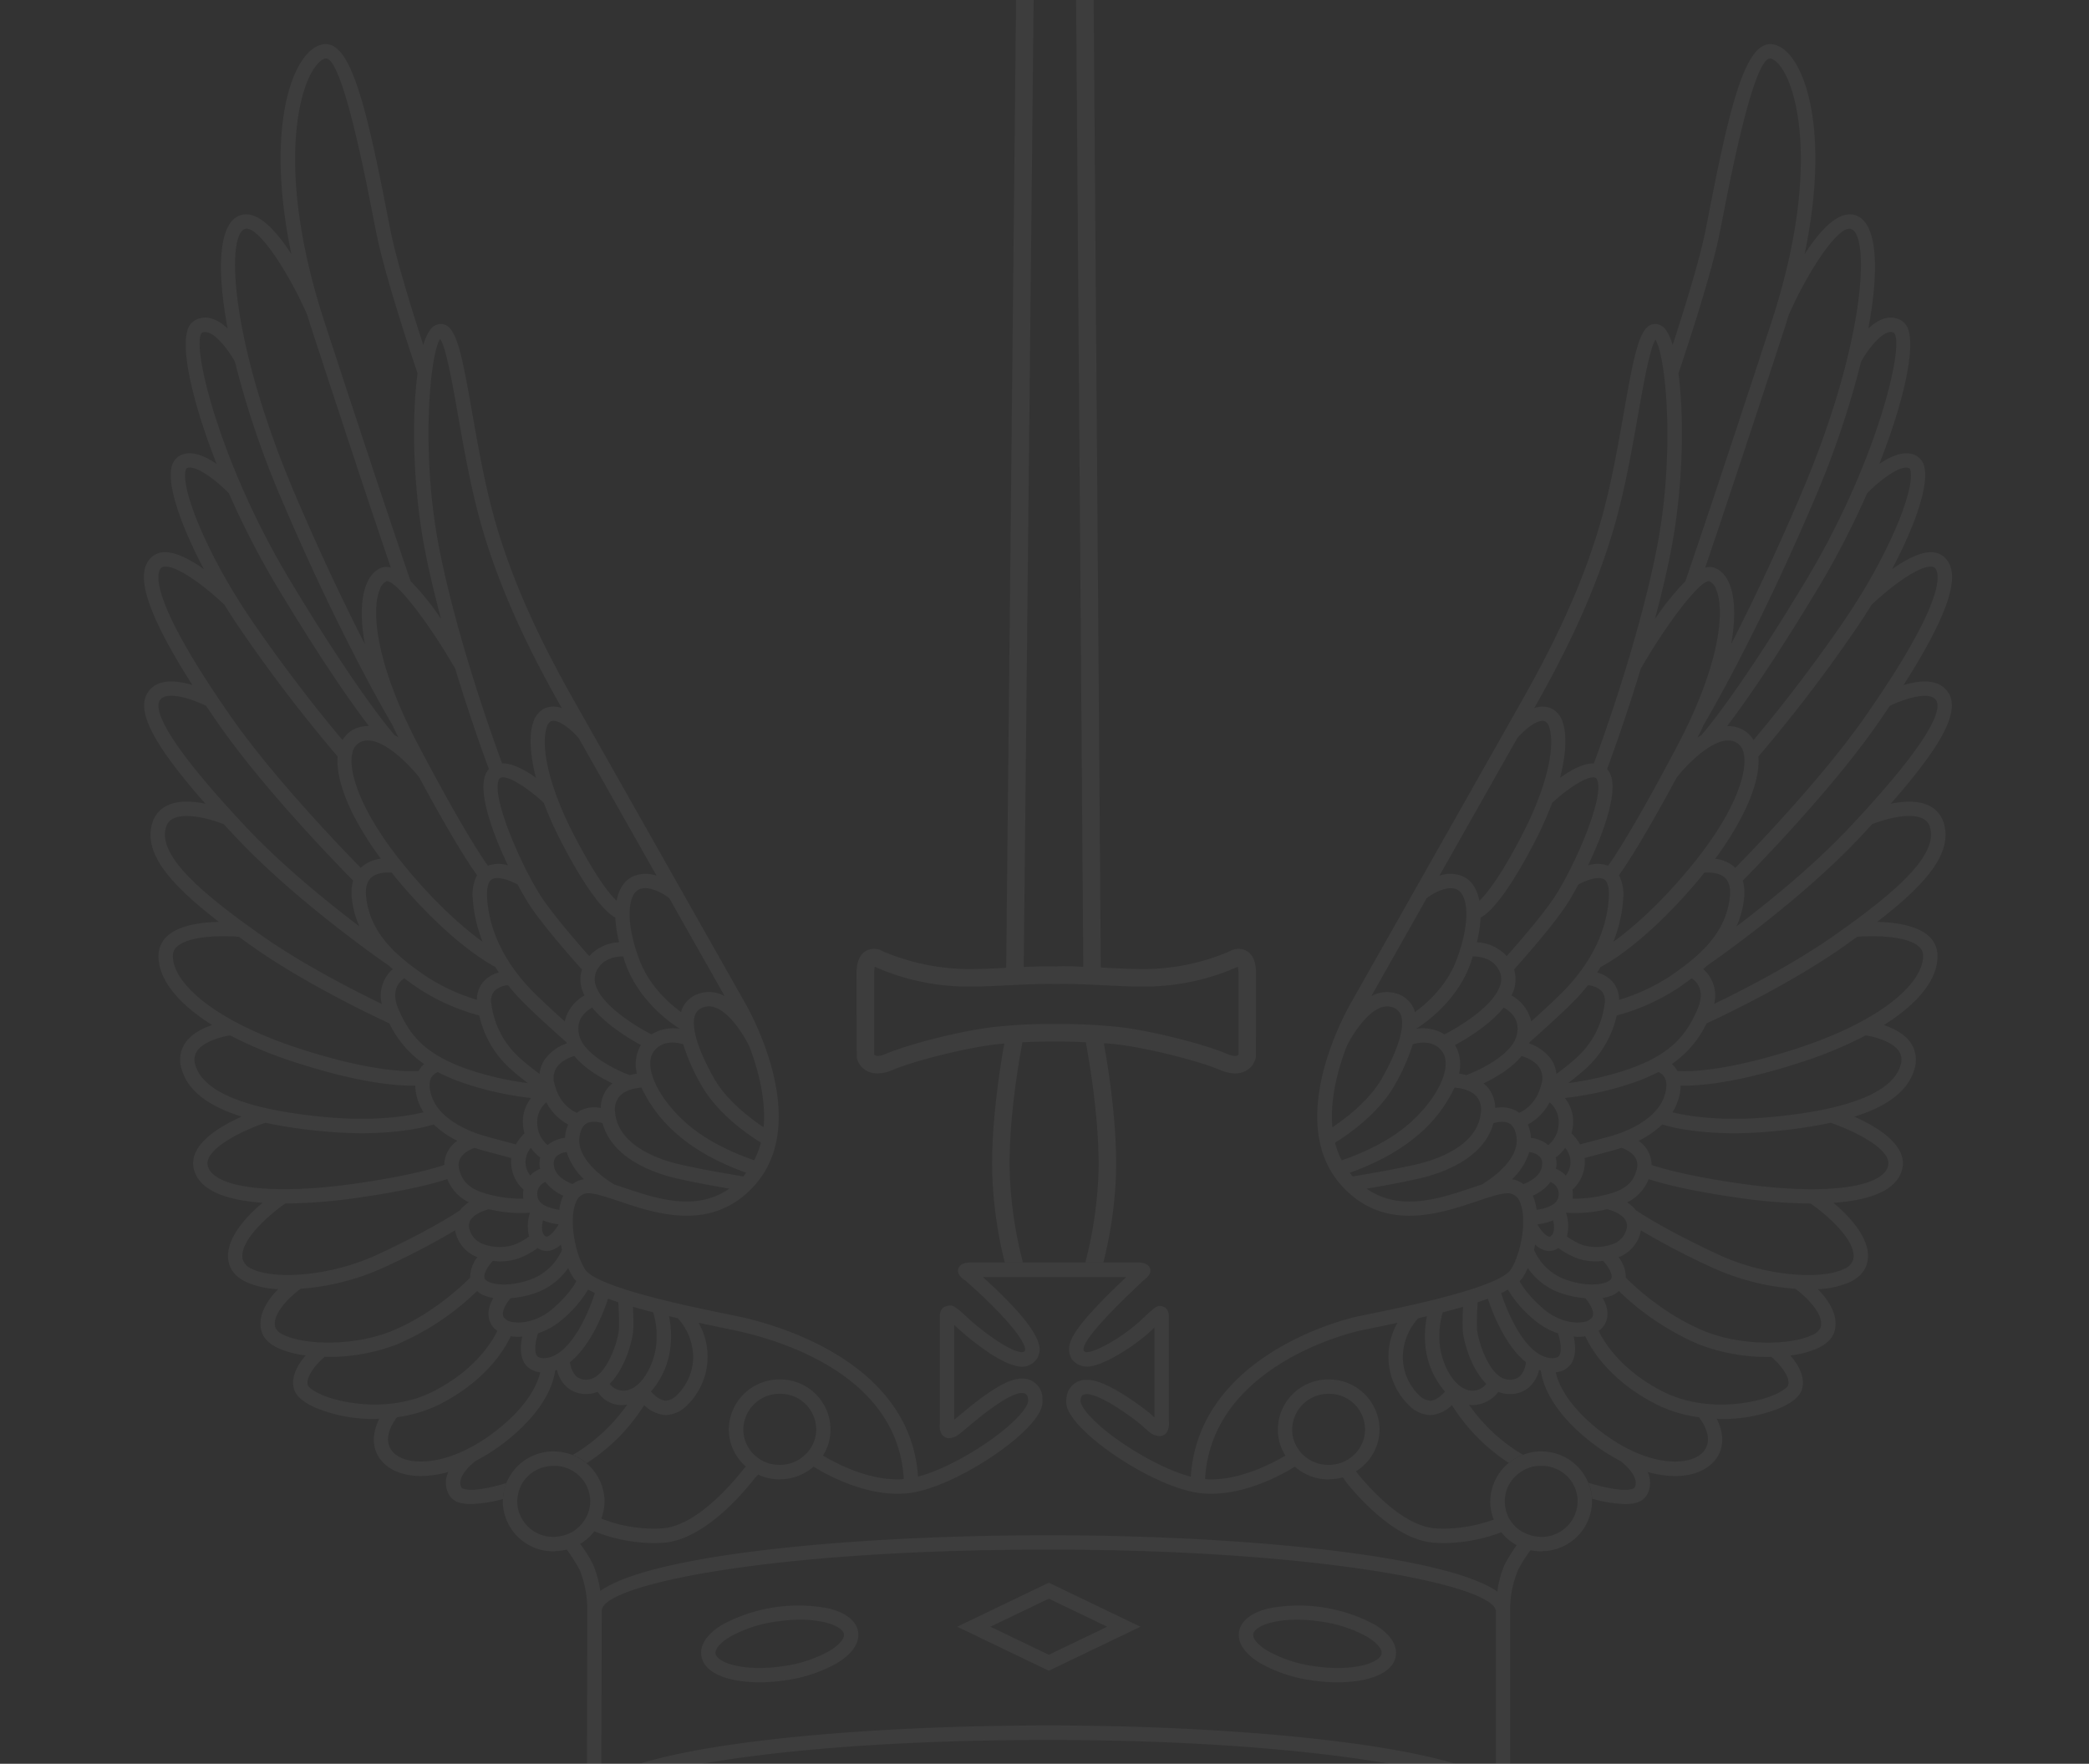 <svg xmlns="http://www.w3.org/2000/svg" xmlns:xlink="http://www.w3.org/1999/xlink" width="600" height="506.573" viewBox="170 0 600 506.573">
  <rect x="170" y="0" width="600" height="506.573" fill="#333333" stroke="none"/>
  <defs>
    <clipPath id="clip-path">
      <path id="BG" d="M0,0H1480V506.573H0Z" transform="translate(0.124)" fill="#272c5c" style="mix-blend-mode: multiply;isolation: isolate"/>
    </clipPath>
    <clipPath id="clip-path-2">
      <rect id="Rectangle_5644" data-name="Rectangle 5644" width="519.332" height="607.282" fill="#fff"/>
    </clipPath>
  </defs>
  <g id="Mask_Group_2" data-name="Mask Group 2" transform="translate(-0.124)" clip-path="url(#clip-path)">
    <g id="Icon" transform="translate(-108.728 -240.998)" opacity="0.05">
      <g id="Group_1759" data-name="Group 1759" transform="translate(320.186 172.9)" clip-path="url(#clip-path-2)">
        <path id="Path_4066" data-name="Path 4066" d="M171.07,648.671c-1.105-.242-2.6-.546-4.377-.911-10.039-2.057-36.7-7.512-39.993-12.7-2.922-4.61-4.7-14.384-2.613-19.218a3.861,3.861,0,0,1,2.815-2.56c1.871-.363,5.653.913,9.652,2.26,10.614,3.572,26.656,8.978,38.823-4.56,16.886-18.791-2.148-51.5-2.949-52.853l-47.476-83.9c-6.308-11.153-18.054-31.908-24.568-55.834-2.634-9.672-4.487-20.2-6.12-29.487-3.222-18.3-4.7-25.692-9.316-25.336a3.88,3.88,0,0,0-2.777,1.714,14.508,14.508,0,0,0-1.92,4.31c-2.8-8.579-7.257-22.735-9.146-31.557-.443-2.07-.969-4.78-1.573-7.881-6.208-31.942-10.687-47.987-17.956-46.935-2.345.331-4.6,2.133-6.508,5.2-5.366,8.618-8.49,27.489-2.719,55.071-4.57-7.089-10.148-13.131-15.1-10.992-5.664,2.444-6.465,14.957-3.211,32.34-2.661-2.479-5.957-4.174-9.32-2.388a4.871,4.871,0,0,0-2.287,3.2c-1.654,5.97,1.6,20.69,8.454,38.091-3.538-2.417-7.716-4.189-10.864-2.2a4.97,4.97,0,0,0-2.133,3.383c-1.085,5.279,2.656,16.416,9.332,29.019-3.8-2.679-8.1-5-11.415-4.842a5.555,5.555,0,0,0-4.082,1.9c-2.8,3.258-4.2,10.623,12.2,36.238-4.5-1.352-10.164-1.969-12.827,2.166-3.384,5.254,1.477,14.8,16.541,31.919-3.522-.723-7.64-1.009-10.8.457a8.064,8.064,0,0,0-4.417,5.053c-2.688,8.582,4.972,17.531,19.1,28.424-4.885.114-11.144.906-14.617,3.916a7.522,7.522,0,0,0-2.7,5.478c-.28,6.816,5.317,13.919,15.391,20.247-2.788.933-5.977,2.522-7.783,5.225a8.632,8.632,0,0,0-1,7.373c1.734,6.1,7.34,10.6,17.262,13.711-6.664,2.96-15.7,8.38-13.639,15.42,1.826,6.243,10.173,8.66,19.65,9.323-4.728,3.972-11.2,10.755-9.71,17.2.374,1.611,1.524,3.876,4.9,5.523a25.21,25.21,0,0,0,9.291,2.09c-2.943,2.987-6.062,7.421-4.809,12.026.528,1.951,2.072,3.569,4.583,4.809a26.831,26.831,0,0,0,8.132,2.193c-2.157,2.482-4.433,6.134-3.321,9.786.759,2.5,3.918,4.3,6.436,5.37a43.721,43.721,0,0,0,16.609,3.1c.461,0,.935-.056,1.4-.07-1.721,3.453-2.627,8.058.553,11.957,2.343,2.875,6.382,4.5,11.43,4.5a29.345,29.345,0,0,0,7.872-1.179,6.927,6.927,0,0,0,.282,6.707,5.018,5.018,0,0,0,3.392,2.247,12.834,12.834,0,0,0,2.795.273,37.93,37.93,0,0,0,9.258-1.466,12.836,12.836,0,0,1,.962-4.583c-5.133,1.559-9.622,2.338-12.053,1.741-.55-.137-.779-.275-.826-.365-1.833-2.981,3.256-7.15,3.9-7.608a.046.046,0,0,1,.047-.047l-.011-.016a54.238,54.238,0,0,0,8.439-5.4c11.8-9.166,14.073-17.3,14.492-20.628.163-.054.329-.1.49-.163a9.806,9.806,0,0,0,2.587,4.7,8.138,8.138,0,0,0,5.87,2.222c.168,0,.338,0,.508-.009a8.448,8.448,0,0,0,2.748-.618,8.218,8.218,0,0,0,8.481,3.679c-.023.036-.04.063-.065.1a50.886,50.886,0,0,1-13.841,13.292c-.55.367-1.146.687-1.788,1.054a14.147,14.147,0,0,1,4.032,2.383,53.826,53.826,0,0,0,16.537-16.671,9.786,9.786,0,0,0,6.026,2.842c.09,0,.181.007.273.007a9.213,9.213,0,0,0,6.013-2.788,19.536,19.536,0,0,0,3.307-23.723c2.128.457,4.308.918,6.574,1.381,1.754.36,3.232.66,4.321.9,14.465,3.169,48.107,13.894,48.107,44.921h4.135c0-34.985-39.308-46.321-51.357-48.962m-56.28,11.921c-1.378-.02-1.8-.5-1.936-.692-.88-1.269-.374-4.272.333-6.431a20.849,20.849,0,0,0,7.273-4.259,33.349,33.349,0,0,0,7.107-8.306c.6.336,1.24.667,1.933.994-1.956,6.185-7.391,18.62-14.711,18.694M82.643,585.343c-.748-2.226-.788-4-.121-5.263a3.739,3.739,0,0,1,1.842-1.663,54.96,54.96,0,0,0,7.6,3.2,92.815,92.815,0,0,0,19.216,4.256,11.05,11.05,0,0,0-2.267,8.188,14.1,14.1,0,0,0,.392,1.949,14.165,14.165,0,0,0-2.453,3.173c-2.276-.6-6.384-1.689-8.929-2.4-2.96-.832-12.82-4.113-15.277-11.435M74.78,551.488c1.24.929,2.484,1.826,3.719,2.677a60.583,60.583,0,0,0,17.819,8,29.134,29.134,0,0,0,9,15.373c1.506,1.376,3.314,2.806,4.961,4.044A88.123,88.123,0,0,1,93.3,577.7c-12.44-4.252-16.951-9.8-20.2-17.387-2.258-5.276.188-7.823,1.678-8.828m-9.569-28.844c1.631-1.551,4.453-1.629,5.977-1.49.428.526.8,1.049,1.244,1.578,14.807,17.766,26.047,24.217,28.507,25.5.325.528.645,1.058.994,1.582a9.116,9.116,0,0,0-4.315,2.531,7.859,7.859,0,0,0-1.978,5.312,55.732,55.732,0,0,1-14.8-6.894c-7.559-5.209-15.732-11.67-16.989-22.447-.307-2.616.15-4.525,1.356-5.668m13.877-28.854c9.616,17.819,14.554,25.28,16.6,28.079a12,12,0,0,0-1.226,6.817,40.5,40.5,0,0,0,2.82,12.294c-4.957-3.585-12.644-10.065-21.67-20.9C62.038,503.8,58.643,492,59.858,486.835a4.4,4.4,0,0,1,2.538-3.285c5.332-2.343,13.948,6.711,16.691,10.24m10.318-31.255c4.122,13.581,8.119,24.645,9.678,28.854a5.551,5.551,0,0,0-.835,1.244c-2.482,5.127,1.779,16.924,6.29,26.388a9.48,9.48,0,0,0-5.744.107c-2.209-3.068-7.971-11.86-19.876-34.43-12.234-23.2-13.681-38.633-11.2-44.8a4.059,4.059,0,0,1,1.994-2.473c2.643-.28,11.777,11.473,19.694,25.11m35.484,19.983,22.34,39.474a9.687,9.687,0,0,0-6.5.107c-2.663,1.107-4.29,3.638-4.97,7.109-1.992-1.9-5.773-6.554-11.8-18.007-8.586-16.325-9.806-27.368-8.242-31.863a2.764,2.764,0,0,1,1.125-1.645c1.992-.886,5.93,2.316,8.04,4.824m47.253,125.86c-3.439-.564-12.552-2.1-18.656-3.549-5.125-1.217-17.146-5.08-18.126-14.675a5.857,5.857,0,0,1,1.307-4.84c1.716-1.844,4.646-2.316,6.232-2.435a40.666,40.666,0,0,0,11.025,14.055c6.584,5.539,14.816,8.9,19.044,10.383-.237.293-.412.615-.667.9-.054.058-.108.1-.159.159m-38.485-25.9a9.317,9.317,0,0,0-2.439,6.248,9.224,9.224,0,0,0-6.04.81,7.108,7.108,0,0,0-.8.591c-1.728-.745-5.158-2.882-6.463-8.383a5.617,5.617,0,0,1,.58-4.561c1.28-1.974,3.766-2.958,5.136-3.374,2.967,3.614,7.6,6.272,10.956,7.861a9.3,9.3,0,0,0-.933.808m-12.63,13.9c-.047.313-.038.613-.06.92a9.7,9.7,0,0,0-5.008,2.086,8.171,8.171,0,0,1-2.94-5.78,7.442,7.442,0,0,1,2.576-6.5,15.029,15.029,0,0,0,6.255,6.373,12.184,12.184,0,0,0-.821,2.9M115.8,625.663a.575.575,0,0,1-.548-.156c-1.13-.864-1.012-2.869-.653-4.5a18.271,18.271,0,0,0,4.471,1.148c0,.031,0,.06,0,.089-.826,1.41-2.26,3.2-3.269,3.419m-6.192-21.026a6.6,6.6,0,0,1,1.522-4.473,11.277,11.277,0,0,0,2.7,2.77,8.061,8.061,0,0,0-.222,2.244,8.377,8.377,0,0,0,.2,1.007,8.138,8.138,0,0,0-2.853,1.929,6.493,6.493,0,0,1-1.345-3.478M99.95,523.068c1.754-1.063,5.473.427,7.393,1.5,1.452,2.71,2.79,4.972,3.75,6.386,4.234,6.234,12.169,15.172,14.711,17.992a9.652,9.652,0,0,0,.183,6.23,13.266,13.266,0,0,0,.542,1.235,11.552,11.552,0,0,0-5.666,7.447c-3.312-2.99-8.016-7.308-10.2-9.658-7.429-8.007-11.5-16.68-12.084-25.779-.105-1.627-.067-4.484,1.365-5.35m37.7,22.138c.253.772.463,1.522.759,2.318,3.977,10.651,12.869,16.8,15.543,18.461a12.033,12.033,0,0,0-8.179,1.6c-4.531-2.318-13.849-8.045-15.895-13.8a5.528,5.528,0,0,1,.148-4.424c1.788-3.746,5.825-4.164,7.624-4.158m3.947,33.656a18.858,18.858,0,0,0-2.09.416c-3.927-1.455-12.883-5.78-14.413-11.2-1.356-4.811,2.016-7.282,3.67-8.183,4,4.936,10.517,8.884,13.979,10.766a10.966,10.966,0,0,0-1.146,8.2m-33.963-21.852c3.368,3.63,11.992,11.312,13.724,12.847.038.107.078.215.119.32a12.977,12.977,0,0,0-6.436,4.733,8.961,8.961,0,0,0-1.4,4.019c-1.779-1.312-3.887-2.938-5.543-4.449a25.029,25.029,0,0,1-8.282-15.6,4.452,4.452,0,0,1,.846-3.744,6.407,6.407,0,0,1,3.936-1.667c.949,1.193,1.953,2.374,3.036,3.54m12.652,57.19a15.315,15.315,0,0,0-.969,3.775c-2.334-.356-6.024-1.311-6.263-3.9a3.6,3.6,0,0,1,2.285-4.088,12.932,12.932,0,0,0,5.1,3.932c-.047.1-.112.179-.157.282m36.3-20.431c-8.609-7.246-13.205-16.707-10.245-21.1,2.489-3.688,7.076-2.694,8.555-2.256a58.426,58.426,0,0,0,5.1,11.563c4.822,8.665,14.246,14.886,17.224,16.7a23.319,23.319,0,0,1-1.92,5.055c-3.487-1.17-12.142-4.44-18.714-9.969m-2.014-33.508a8.2,8.2,0,0,0-.278.933c-3.319-2.419-9.166-7.5-12.008-15.116-4.23-11.328-3.14-18.842.031-20.162,2.824-1.166,6.905,1.262,8.559,2.527l15.935,28.162a9.139,9.139,0,0,0-6.738-.893,7.888,7.888,0,0,0-5.5,4.549M120.3,513.126c6.205,11.8,11.44,18.992,15.1,20.907a36.958,36.958,0,0,0,1.081,7.1,12.272,12.272,0,0,0-8.573,3.968c-3.169-3.565-9.81-11.187-13.4-16.472-5.592-8.237-14.928-29.265-12.541-34.2a.925.925,0,0,1,.734-.627c2.549-.468,8.6,3.963,12.14,7.273a105.394,105.394,0,0,0,5.458,12.048m-25.36,87.06c.691.23,1.325.423,1.859.573,2.471.694,6.4,1.736,8.736,2.352a9.161,9.161,0,0,0-.054,1.862,10.828,10.828,0,0,0,3.536,7.2,9.3,9.3,0,0,0-.08,2.285c.011.11.06.193.074.3a34.379,34.379,0,0,1-7.629-.674c-6.06-1.217-9.788-2.925-10.893-8.049-.776-3.6,3.005-5.326,4.451-5.847M93.76,621c1.076-1.853,3.986-2.865,5.362-3.193.483.11.962.228,1.45.327a39.038,39.038,0,0,0,7.666.772c1.1,0,1.985-.051,2.654-.107a12.031,12.031,0,0,0-.266,6.834,18.683,18.683,0,0,1-4.5,2.448,13.616,13.616,0,0,1-9.161-.465,6.121,6.121,0,0,1-3.343-3.706A3.355,3.355,0,0,1,93.76,621m6.485,11.627c.622.063,1.258.175,1.853.175a16.71,16.71,0,0,0,5.436-.837,22.661,22.661,0,0,0,5.534-3,4.689,4.689,0,0,0,2.587.846,4.749,4.749,0,0,0,1.043-.117,6.969,6.969,0,0,0,3.061-1.723c.1.5.2,1,.32,1.5a15.727,15.727,0,0,1-8.544,8.34c-5.494,2.1-10.372,1.891-12.578.81-.354-.172-.971-.535-1.114-1.009-.4-1.311,1.029-3.493,2.4-4.984m5.747,17.584a3.744,3.744,0,0,1-2.663-1.405c-.819-1.517.814-4.077,2.014-5.447a28.021,28.021,0,0,0,7.669-1.687,19.127,19.127,0,0,0,8.842-6.971,20.77,20.77,0,0,0,1.356,2.571,7.206,7.206,0,0,0,.985,1.188c-.685,1.352-2.381,3.992-6.489,7.662-4.234,3.789-8.953,4.577-11.713,4.088m17.141-39.648c-1.707-.62-5.223-2.289-5.393-5.6a2.92,2.92,0,0,1,.712-2.3,5.238,5.238,0,0,1,2.958-1.276,18.763,18.763,0,0,0,4.977,7.819c-.083.013-.183,0-.264.011a7.357,7.357,0,0,0-2.99,1.345m14.738,1.058c-.958-.322-1.846-.616-2.728-.9-1.141-.662-11.079-6.673-10.025-13.74.289-1.938.978-3.225,2.052-3.825,1.41-.787,3.384-.43,4.556-.069,2.77,10.356,15.252,14.443,20.8,15.761,4.813,1.141,11.276,2.309,15.622,3.052-9.607,6.673-20.939,2.867-30.282-.28m40.118-17.363c-3.576-2.363-10.663-7.615-14.38-14.293-6.371-11.448-6.011-16.253-5.23-18.1a3.771,3.771,0,0,1,2.764-2.166c5.274-1.4,10.851,7.434,12.715,11.263,2.511,6.555,4.852,15.188,4.131,23.293M85.091,367.9c1.674,2.285,3.562,13.013,5.1,21.727,1.649,9.376,3.52,20,6.2,29.856,6.225,22.868,17.007,42.665,23.615,54.393a6.576,6.576,0,0,0-4.836.041,6.439,6.439,0,0,0-3.352,4.066c-1.108,3.178-1.108,8.6.777,15.9-3.026-2.191-6.678-4.2-9.712-4.14-2.8-7.566-12.874-35.656-17.956-61.2-5.673-28.516-2.582-57.193.163-60.645M48.575,290.612c1.2-1.915,2.533-3.146,3.583-3.3,2.213-.329,6.2,7.029,13.313,43.632.609,3.131,1.141,5.867,1.589,7.955,2.7,12.6,10.247,35.043,11.529,38.825-1.736,13.057-1.349,33.358,2.285,51.621,1.246,6.266,2.8,12.672,4.46,18.909a73.928,73.928,0,0,0-8.745-10.86c-1.106-3.238-9.721-28.491-24.7-74.363-13.145-40.255-8.269-64.465-3.314-72.423m-19.686,45.7c3.542-1.508,12.315,11.737,18,24.589l.013-.007c.353,1.144.676,2.263,1.056,3.431C59.717,400.332,67.54,423.6,70.908,433.54a4.132,4.132,0,0,0-2.471-.047c-1.37.457-3.276,1.669-4.556,4.86-.808,2.01-2.24,7.353-.412,17.164-5.539-10.835-12.634-25.555-20.277-43.547-18.226-42.9-19.621-73.372-14.3-75.663m-12.229,29.8c2.882-1.526,7.658,4.968,9.47,8.269a262.058,262.058,0,0,0,13.256,39.21c17.224,40.541,31.8,64.826,31.948,65.065l0,0c.548,1.186,1.112,2.385,1.725,3.63-.351-.242-.716-.459-1.079-.685-1.472-1.679-11.242-13.219-29.914-44.236-20.637-34.276-28.554-68.14-25.412-71.25m-4.72,39.651a1.344,1.344,0,0,1,.289-.716c2.184-1.383,8.378,3.193,12.178,7.138a244.171,244.171,0,0,0,14.12,27.309c12.758,21.187,21.332,33.307,26.1,39.555a8.857,8.857,0,0,0-3.892.714,8.135,8.135,0,0,0-3.694,3.283c-4.232-5.006-14.458-17.47-25.618-33.692-13.1-19.041-20.646-37.912-19.48-43.592M4.863,433.708a1.413,1.413,0,0,1,1.128-.47c4.071-.2,12.572,6.568,17.141,10.978,1.544,2.493,3.173,5,4.883,7.481a435.947,435.947,0,0,0,27.627,36.082c-.6,7.174,3.9,17.859,12.4,29.357a10.149,10.149,0,0,0-5.657,2.491c-.04.038-.062.087-.1.123-5.668-5.773-25.074-25.925-37.243-43.345-23.662-33.875-21.424-41.247-20.176-42.7m-.291,37.944c1.882-2.927,9.493-.3,13.294,1.6,1.2,1.775,2.435,3.6,3.784,5.525,12.959,18.553,33.924,40.078,38.44,44.65a13.393,13.393,0,0,0-.345,5.368,27.073,27.073,0,0,0,2.13,7.77c-9.011-6.834-21.988-17.316-32.313-28.283-25.1-26.659-26.432-34.388-24.991-36.625m1.79,36.426a3.879,3.879,0,0,1,2.2-2.533c3.916-1.815,11.386.483,14.38,1.687,1.161,1.262,2.356,2.546,3.612,3.88,17.853,18.963,43.529,36.554,43.786,36.731l0,0c.371.336.743.671,1.123,1a10.076,10.076,0,0,0-3.151,10c-7.4-3.571-22.7-11.321-34.846-19.9-15.637-11.052-29.744-22.44-27.108-30.85M8.327,544.83A3.366,3.366,0,0,1,9.6,542.306c3.681-3.189,13.491-3.088,17.663-2.739q1.856,1.349,3.822,2.739c15.5,10.956,35.981,20.549,39.416,22.131a29.918,29.918,0,0,0,9.971,11.667,7.463,7.463,0,0,0-1.553,1.947.442.442,0,0,0-.02.049c-2.761.2-13.272.34-33.9-6.322-25.761-8.322-36.981-19.534-36.677-26.95m6.449,31.544a4.516,4.516,0,0,1,.463-3.939c1.893-2.844,7.1-4.176,9.537-4.554a119.891,119.891,0,0,0,18.956,7.832c17.564,5.675,28.124,6.6,33.132,6.6.41,0,.743-.011,1.079-.022a14.01,14.01,0,0,0,.779,4.37,15.469,15.469,0,0,0,1.587,3.3c-4.384,1.079-14.1,2.755-28.908,1.311-22.1-2.153-34.423-7.165-36.625-14.9m3.618,29.1c-1.416-4.836,10-10.294,16.477-12.482a142.805,142.805,0,0,0,16.13,2.4c4.288.418,8.168.586,11.643.586,11.086,0,17.951-1.7,20.6-2.506a27.483,27.483,0,0,0,6.767,4.69,8.457,8.457,0,0,0-3.722,6.921c-2.846.978-10.576,3.252-26.05,5.429-23.2,3.263-40.011,1.24-41.848-5.035m10,26.754c-1.264-5.478,8.416-13.46,12.211-16.049A156.1,156.1,0,0,0,60.816,614.6c14.984-2.108,22.892-4.3,26.339-5.447a12.228,12.228,0,0,0,6.172,6.66,9.978,9.978,0,0,0-2.513,2.255c-1.448.992-8.714,5.785-23.693,12.746-13.648,6.346-29.653,7.266-36.044,4.149a4.429,4.429,0,0,1-2.681-2.739m9.336,19.484c-1.094-4.028,4.874-9.332,7.291-11.061a69.59,69.59,0,0,0,23.841-6.082,216.494,216.494,0,0,0,20.516-10.692,9.135,9.135,0,0,0,.313,1.347,10.356,10.356,0,0,0,5.469,6.118c.2.1.425.121.631.206a9.681,9.681,0,0,0-2.1,5.926c-2.323,2.334-11.077,10.638-22.532,15.315-10.73,4.377-24.953,4.1-31,1.11a4.323,4.323,0,0,1-2.428-2.186m13.462,19.439c-3.057-1.3-4.008-2.466-4.1-2.77-.779-2.553,2.788-6.48,4.827-8.175.293,0,.57.034.868.034a54.908,54.908,0,0,0,19.936-3.625A76.057,76.057,0,0,0,95.707,641.3a6.909,6.909,0,0,0,1.43,1.038,11.936,11.936,0,0,0,3.214.953c-1.193,2.086-2.083,4.847-.658,7.483a6.037,6.037,0,0,0,1.81,1.969c-1.5,3.13-6.36,11.262-18.446,17.416-11.419,5.816-25.311,3.777-31.863.991m49.888,10.334c-13.789,10.705-26.132,10.271-29.744,5.845-2.94-3.607.2-8.288,1.358-9.786a38.881,38.881,0,0,0,12.239-3.7c13.458-6.852,18.752-15.931,20.419-19.551a13.345,13.345,0,0,0,2.218.183c.34,0,.73-.076,1.085-.1-.51,2.4-.758,5.617.792,7.868a5.874,5.874,0,0,0,4.375,2.376c-.671,3.023-3.2,9.45-12.742,16.864m26.3-14.742a4.315,4.315,0,0,1-3.316-1.047,6.708,6.708,0,0,1-1.669-3.961c6.028-4.858,9.631-14.3,10.92-18.24q1.39.521,2.931,1.034c.119,1.956.3,5.556.17,7.767-.2,3.5-3.728,14.212-9.036,14.447m6.38,1.208c4.563-4.444,6.628-12.675,6.787-15.42.108-1.9.016-4.612-.087-6.693q2.733.792,5.814,1.578a24.032,24.032,0,0,1,.839,9.553c-.658,5.5-3.939,11.808-8.286,12.827a4.989,4.989,0,0,1-5.066-1.844m23.982-7.407a15.376,15.376,0,0,1-4.574,10.571,5.171,5.171,0,0,1-3.278,1.687c-1.64-.078-3.209-1.455-4.252-2.634a23.4,23.4,0,0,0,5.579-12.708,27.973,27.973,0,0,0-.4-8.935c.819.194,1.647.389,2.5.584a16.827,16.827,0,0,1,4.431,11.435" transform="translate(0 -202.407)" fill="#fff"/>
        <path id="Path_4067" data-name="Path 4067" d="M1271.509,469.417c-2.663-4.135-8.324-3.518-12.829-2.166,16.4-25.616,15-32.98,12.193-36.238a5.543,5.543,0,0,0-4.082-1.9c-3.323-.143-7.619,2.186-11.424,4.863,6.684-12.612,10.428-23.758,9.343-29.039a4.97,4.97,0,0,0-2.13-3.384c-3.151-1.987-7.329-.212-10.867,2.2,6.854-17.4,10.108-32.121,8.454-38.091a4.866,4.866,0,0,0-2.287-3.2c-3.361-1.784-6.66-.087-9.323,2.394,3.256-17.385,2.455-29.9-3.209-32.347-4.957-2.137-10.531,3.894-15.094,10.976,5.767-27.574,2.643-46.44-2.721-55.055-1.913-3.073-4.162-4.874-6.51-5.207-7.268-1.014-11.744,15-17.953,46.928-.6,3.106-1.13,5.818-1.573,7.89-1.889,8.819-6.346,22.977-9.148,31.555a14.4,14.4,0,0,0-1.917-4.308,3.885,3.885,0,0,0-2.777-1.714c-4.588-.356-6.091,7.031-9.314,25.332-1.636,9.291-3.491,19.817-6.122,29.491-6.514,23.924-18.26,44.681-24.57,55.834L1100.2,558.1c-.819,1.383-19.858,34.1-2.97,52.887,12.162,13.534,28.207,8.134,38.823,4.561,4-1.347,7.783-2.614,9.653-2.26a3.858,3.858,0,0,1,2.811,2.56c2.092,4.834.313,14.608-2.611,19.218-3.292,5.187-29.957,10.643-39.993,12.7-1.777.365-3.272.669-4.379.911-1.947.428-47.682,10.893-47.682,48.962h4.135c0-34.779,42.62-44.522,44.433-44.921,1.092-.242,2.569-.541,4.323-.9,2.267-.465,4.447-.924,6.574-1.383a19.531,19.531,0,0,0,3.307,23.725,9.219,9.219,0,0,0,6.013,2.786c.091,0,.181,0,.271-.007a9.8,9.8,0,0,0,6.044-2.858,54.037,54.037,0,0,0,16.347,16.6,14.277,14.277,0,0,1,4.077-2.339c-.6-.367-1.146-.687-1.649-1.007a50.031,50.031,0,0,1-13.879-13.386,9.409,9.409,0,0,0,1.085.13,9.532,9.532,0,0,0,7.36-3.813,8.434,8.434,0,0,0,2.745.617c.175.007.343.009.51.009a8.14,8.14,0,0,0,5.872-2.222,9.845,9.845,0,0,0,2.587-4.7c.159.06.322.109.485.163.421,3.33,2.692,11.462,14.494,20.63a54.341,54.341,0,0,0,8.445,5.4l-.009.011c.092.047,5.867,4.491,3.941,7.656-.045.089-.275.228-.823.365-2.475.6-7.15-.228-12.42-1.832a12.959,12.959,0,0,1,1.1,4.583,38.363,38.363,0,0,0,9.488,1.557,12.823,12.823,0,0,0,2.795-.273,5.234,5.234,0,0,0,3.39-2.247,7.07,7.07,0,0,0,.268-6.709,29.3,29.3,0,0,0,7.879,1.181c5.046,0,9.087-1.629,11.433-4.5,3.178-3.9,2.271-8.5.551-11.956.463.013.935.069,1.4.069a43.728,43.728,0,0,0,16.609-3.1c2.517-1.069,5.679-2.873,6.44-5.371,1.11-3.652-1.166-7.3-3.325-9.786a26.8,26.8,0,0,0,8.132-2.193c2.511-1.239,4.055-2.858,4.585-4.809,1.253-4.605-1.866-9.038-4.811-12.026a25.229,25.229,0,0,0,9.293-2.09c3.372-1.647,4.525-3.912,4.9-5.523,1.486-6.445-4.981-13.227-9.71-17.2,9.477-.662,17.823-3.079,19.65-9.322,2.059-7.04-6.975-12.46-13.637-15.42,9.92-3.111,15.526-7.613,17.26-13.711a8.63,8.63,0,0,0-1-7.373c-1.8-2.7-4.992-4.292-7.781-5.225,10.074-6.328,15.671-13.431,15.389-20.247a7.516,7.516,0,0,0-2.694-5.478c-3.475-3.01-9.734-3.8-14.619-3.916,14.125-10.893,21.785-19.842,19.1-28.424a8.093,8.093,0,0,0-4.417-5.055c-3.169-1.461-7.284-1.175-10.808-.452,15.067-17.123,19.927-26.665,16.546-31.922m-4.9-36.176a1.415,1.415,0,0,1,1.13.47c1.249,1.45,3.482,8.821-20.18,42.7-12.169,17.421-31.572,37.572-37.24,43.346-.038-.036-.061-.085-.1-.123a10.164,10.164,0,0,0-5.659-2.491c8.5-11.5,13-22.185,12.4-29.357a435.4,435.4,0,0,0,27.627-36.081c1.71-2.484,3.337-4.988,4.883-7.481,4.571-4.411,13.165-11.171,17.141-10.978M1199.5,560.319c-3.245,7.584-7.756,13.136-20.194,17.388a88.145,88.145,0,0,1-16.978,3.874c1.647-1.238,3.455-2.667,4.961-4.044a29.132,29.132,0,0,0,9-15.373,60.632,60.632,0,0,0,17.821-8c1.233-.85,2.478-1.748,3.715-2.676,1.493,1.007,3.936,3.554,1.678,8.828m-9.421,19.764c.669,1.267.629,3.037-.121,5.263-2.457,7.322-12.312,10.6-15.275,11.435-2.546.714-6.655,1.8-8.929,2.4a14.224,14.224,0,0,0-2.455-3.175,14.428,14.428,0,0,0,.394-1.947,11.041,11.041,0,0,0-2.269-8.188,92.789,92.789,0,0,0,19.218-4.256,54.907,54.907,0,0,0,7.6-3.2,3.734,3.734,0,0,1,1.839,1.663m-7.969,25.953c-1.108,5.124-4.833,6.832-10.9,8.049a34.381,34.381,0,0,1-7.628.673c.015-.107.065-.19.074-.3a9.277,9.277,0,0,0-.08-2.283,10.84,10.84,0,0,0,3.538-7.2,9.3,9.3,0,0,0-.054-1.86c2.334-.618,6.266-1.66,8.736-2.354.537-.15,1.172-.345,1.868-.575,1.446.513,5.227,2.215,4.442,5.85m-3.269,14.971a3.355,3.355,0,0,1,.145,2.909,6.124,6.124,0,0,1-3.345,3.706,13.608,13.608,0,0,1-9.159.465,18.655,18.655,0,0,1-4.5-2.448,12.01,12.01,0,0,0-.268-6.834c.671.056,1.553.108,2.656.108a39.011,39.011,0,0,0,7.664-.772c.488-.1.969-.217,1.45-.327,1.377.329,4.288,1.34,5.362,3.193m-4.08,16.611c-.145.474-.759.837-1.114,1.009-2.209,1.081-7.085,1.289-12.578-.81a15.713,15.713,0,0,1-8.544-8.34c.123-.495.217-.994.32-1.5a6.976,6.976,0,0,0,3.059,1.723,4.776,4.776,0,0,0,1.043.116,4.675,4.675,0,0,0,2.587-.846,22.715,22.715,0,0,0,5.536,3,16.709,16.709,0,0,0,5.436.837c.595,0,1.231-.112,1.85-.175,1.374,1.49,2.8,3.672,2.406,4.983M1159.747,659.9c-.134.193-.555.667-1.934.691-7.322-.074-12.759-12.509-14.713-18.692q1.04-.493,1.931-1a33.412,33.412,0,0,0,7.109,8.307,20.851,20.851,0,0,0,7.273,4.258c.707,2.159,1.211,5.163.333,6.431M1154.9,646.13c-4.12-3.683-5.814-6.328-6.492-7.657a7.383,7.383,0,0,0,.991-1.193,21.116,21.116,0,0,0,1.354-2.571,19.11,19.11,0,0,0,8.841,6.971,28.026,28.026,0,0,0,7.669,1.687c1.2,1.37,2.833,3.929,2.012,5.447a3.739,3.739,0,0,1-2.659,1.406c-2.757.483-7.479-.3-11.717-4.089m-3.263-48.83c-.02-.309-.013-.609-.058-.922a12.146,12.146,0,0,0-.823-2.9,15.054,15.054,0,0,0,6.257-6.375,7.436,7.436,0,0,1,2.573,6.5,8.178,8.178,0,0,1-2.938,5.782,9.693,9.693,0,0,0-5.01-2.086m-12.688-14.819a9.363,9.363,0,0,0-.935-.808c3.352-1.589,7.991-4.247,10.958-7.861,1.37.416,3.854,1.4,5.136,3.375a5.624,5.624,0,0,1,.58,4.56c-1.307,5.509-4.744,7.642-6.462,8.383a7.493,7.493,0,0,0-.8-.591,9.213,9.213,0,0,0-6.037-.808,9.335,9.335,0,0,0-2.439-6.25m-38.485,25.9c-.051-.058-.107-.1-.159-.159-.257-.286-.43-.609-.669-.9,4.23-1.486,12.462-4.842,19.044-10.381a40.645,40.645,0,0,0,11.028-14.055c1.584.121,4.516.591,6.23,2.435a5.847,5.847,0,0,1,1.307,4.84c-.976,9.6-13,13.458-18.124,14.675-6.1,1.448-15.219,2.985-18.656,3.549m47.25-125.86c1.676-1.992,5.847-5.794,8.045-4.825a2.78,2.78,0,0,1,1.123,1.645c1.564,4.5.345,15.541-8.244,31.863-6.022,11.453-9.8,16.112-11.8,18.007-.682-3.471-2.307-6-4.97-7.109a9.669,9.669,0,0,0-6.494-.11Zm35.487-19.983c7.917-13.641,17.063-25.4,19.658-25.119a4.008,4.008,0,0,1,2.027,2.482c2.479,6.167,1.034,21.6-11.2,44.8-11.912,22.585-17.672,31.375-19.874,34.43a9.479,9.479,0,0,0-5.744-.107c4.511-9.463,8.772-21.261,6.292-26.387a5.641,5.641,0,0,0-.837-1.246c1.557-4.209,5.556-15.273,9.678-28.852m27.007,21.015a4.4,4.4,0,0,1,2.54,3.285c1.216,5.163-2.181,16.969-15.749,33.249-9.027,10.831-16.714,17.311-21.671,20.9a40.4,40.4,0,0,0,2.818-12.292,12.031,12.031,0,0,0-1.224-6.819c2.043-2.8,6.982-10.26,16.6-28.077,2.737-3.529,11.343-12.59,16.692-10.242m-47.21,121.087a6.5,6.5,0,0,1-1.345,3.477,8.147,8.147,0,0,0-2.855-1.929,8.39,8.39,0,0,0,.2-1.007,8.061,8.061,0,0,0-.222-2.245,11.317,11.317,0,0,0,2.7-2.77,6.633,6.633,0,0,1,1.522,4.473m-5.646,20.867a.576.576,0,0,1-.546.159c-1.009-.221-2.443-2.007-3.269-3.419,0-.029,0-.058,0-.09a18.428,18.428,0,0,0,4.48-1.15c.36,1.627.481,3.629-.663,4.5m1.607-46.574a8.971,8.971,0,0,0-1.4-4.019,12.977,12.977,0,0,0-6.438-4.733c.042-.105.08-.213.121-.32,1.725-1.531,10.354-9.215,13.722-12.847,1.083-1.166,2.088-2.347,3.039-3.54a6.425,6.425,0,0,1,3.938,1.667,4.462,4.462,0,0,1,.846,3.742,25.041,25.041,0,0,1-8.284,15.6c-1.658,1.51-3.764,3.137-5.545,4.449M1131,578.863a10.973,10.973,0,0,0-1.146-8.2c3.464-1.882,9.983-5.832,13.979-10.768,1.616.886,5.026,3.372,3.668,8.186-1.528,5.418-10.484,9.743-14.411,11.2a18.833,18.833,0,0,0-2.09-.418m3.186-31.335c.3-.8.508-1.549.761-2.323,1.8-.007,5.834.414,7.622,4.162a5.522,5.522,0,0,1,.148,4.422c-2.036,5.74-11.359,11.475-15.892,13.8a12.007,12.007,0,0,0-8.179-1.6c2.674-1.66,11.567-7.812,15.541-18.461m11.885,8.884c.194-.41.394-.819.544-1.235a9.7,9.7,0,0,0,.181-6.23c2.542-2.819,10.475-11.757,14.711-17.991.96-1.412,2.3-3.674,3.75-6.387,1.92-1.07,5.637-2.56,7.4-1.5,1.43.866,1.468,3.721,1.36,5.35-.588,9.1-4.654,17.775-12.083,25.779-2.177,2.35-6.881,6.668-10.193,9.658a11.552,11.552,0,0,0-5.666-7.447m23.821-62.6a.928.928,0,0,1,.738.626c2.385,4.934-6.95,25.963-12.545,34.2-3.59,5.285-10.229,12.907-13.4,16.472a12.259,12.259,0,0,0-8.571-3.965,36.972,36.972,0,0,0,1.081-7.1c3.661-1.918,8.895-9.11,15.1-20.907a105.066,105.066,0,0,0,5.458-12.046c3.538-3.307,9.6-7.743,12.14-7.275m-48.17,34.636c1.654-1.262,5.731-3.692,8.557-2.524,3.173,1.32,4.263,8.835.036,20.162-2.844,7.617-8.694,12.7-12.01,15.116a8.665,8.665,0,0,0-.277-.933,7.893,7.893,0,0,0-5.5-4.549,9.139,9.139,0,0,0-6.745.9Zm-4.019,41.978c1.479-.439,6.069-1.434,8.557,2.256,2.958,4.388-1.638,13.85-10.249,21.1-6.57,5.53-15.228,8.8-18.714,9.969a23.418,23.418,0,0,1-1.918-5.055c2.976-1.817,12.4-8.038,17.226-16.7a58.541,58.541,0,0,0,5.1-11.562m39.555,39.568a3.6,3.6,0,0,1,2.282,4.088c-.239,2.589-3.927,3.545-6.261,3.9a15.315,15.315,0,0,0-.969-3.775c-.045-.1-.11-.179-.159-.282a12.93,12.93,0,0,0,5.107-3.932m51.488-81.676c-1.26,10.777-9.43,17.24-16.991,22.447a55.722,55.722,0,0,1-14.794,6.895,7.858,7.858,0,0,0-1.976-5.31,9.121,9.121,0,0,0-4.319-2.533c.351-.524.671-1.054,1-1.582,2.457-1.28,13.7-7.729,28.507-25.5.446-.535.826-1.061,1.256-1.593,1.3-.1,4.231-.13,5.957,1.495,1.211,1.146,1.672,3.057,1.365,5.68m51.627-123.265a1.4,1.4,0,0,1,.286.716c1.168,5.68-6.382,24.553-19.48,43.592-11.16,16.222-21.389,28.686-25.618,33.692a8.133,8.133,0,0,0-3.694-3.283,8.855,8.855,0,0,0-3.891-.716c4.764-6.248,13.342-18.365,26.094-39.552a244.175,244.175,0,0,0,14.122-27.309c3.8-3.945,10-8.519,12.18-7.138m-4.489-38.973c3.2,3.149-4.719,37.012-25.354,71.288-18.654,30.984-28.422,42.531-29.912,44.229-.363.226-.729.445-1.081.687.611-1.242,1.177-2.441,1.723-3.625l0,0c.143-.239,14.724-24.524,31.948-65.065a262.021,262.021,0,0,0,13.254-39.21c1.808-3.3,6.586-9.808,9.417-8.306m-30.172-5.178c5.682-12.854,14.481-26.115,18-24.588,5.317,2.291,3.925,32.761-14.3,75.663-7.64,17.983-14.736,32.7-20.276,43.542,1.826-9.806.4-15.15-.409-17.159-1.285-3.191-3.187-4.4-4.561-4.86a4.106,4.106,0,0,0-2.473.054c3.368-9.938,11.191-33.208,22.953-69.227.383-1.168.705-2.287,1.056-3.431Zm-20.173-21.993c.447-2.09.98-4.829,1.591-7.962,7.119-36.6,11.124-43.918,13.313-43.628,1.052.152,2.39,1.383,3.58,3.3,4.954,7.957,9.833,32.168-3.312,72.423-15.053,46.1-23.676,71.367-24.714,74.4a74.925,74.925,0,0,0-8.739,10.849c1.667-6.244,3.22-12.659,4.469-18.934,3.634-18.264,4.021-38.563,2.283-51.623,1.284-3.784,8.835-26.229,11.529-38.823m-29.333,80.577c2.686-9.855,4.556-20.482,6.208-29.859,1.5-8.505,3.332-18.934,4.974-21.547,3,4.57,5.83,32.6.284,60.469-5.082,25.535-15.158,53.63-17.956,61.2-3.035-.063-6.686,1.949-9.714,4.14,1.886-7.3,1.884-12.724.781-15.9a6.431,6.431,0,0,0-3.357-4.064,6.538,6.538,0,0,0-4.834-.045c6.61-11.73,17.39-31.528,23.613-54.391M1098.75,570.962c1.759-3.616,7.447-12.652,12.706-11.252a3.771,3.771,0,0,1,2.766,2.166c.781,1.844,1.141,6.646-5.232,18.1-3.715,6.677-10.8,11.93-14.378,14.293-.72-8.107,1.623-16.743,4.138-23.3m35.979,40.667c-9.345,3.146-20.675,6.95-30.281.28,4.346-.743,10.81-1.911,15.624-3.052,5.552-1.318,18.034-5.4,20.8-15.758,1.172-.363,3.146-.721,4.554.067,1.074.6,1.764,1.886,2.054,3.824,1.065,7.134-8.835,13.057-10.021,13.738-.884.286-1.772.577-2.734.9m11.753-2.4c-.083-.016-.184,0-.267-.011a18.783,18.783,0,0,0,4.977-7.814,5.282,5.282,0,0,1,2.961,1.271,2.927,2.927,0,0,1,.709,2.3c-.17,3.312-3.686,4.981-5.393,5.6a7.368,7.368,0,0,0-2.987-1.345m-23.774,63.581a5.234,5.234,0,0,1-3.276-1.685,15.375,15.375,0,0,1-4.576-10.574,16.815,16.815,0,0,1,4.431-11.435c.85-.195,1.676-.389,2.5-.582a28.021,28.021,0,0,0-.405,8.933,23.418,23.418,0,0,0,5.581,12.708c-1.043,1.18-2.611,2.556-4.251,2.634m11.063-3.007c-4.35-1.021-7.628-7.322-8.284-12.827a23.956,23.956,0,0,1,.837-9.553q3.085-.785,5.814-1.578c-.1,2.081-.195,4.793-.085,6.693.157,2.746,2.22,10.974,6.781,15.418a5.024,5.024,0,0,1-5.062,1.846m14.765-4.1a4.32,4.32,0,0,1-3.316,1.047c-5.586-.246-8.88-11.659-9.041-14.447-.125-2.209.054-5.811.172-7.767q1.544-.514,2.929-1.034c1.289,3.936,4.894,13.382,10.922,18.24a6.718,6.718,0,0,1-1.667,3.961m52.731,21.635c-3.616,4.426-15.955,4.86-29.745-5.845-9.557-7.423-12.079-13.854-12.748-16.864a5.869,5.869,0,0,0,4.379-2.377c1.553-2.251,1.3-5.467.792-7.868.356.025.747.1,1.087.1a13.365,13.365,0,0,0,2.215-.184c1.667,3.621,6.962,12.7,20.417,19.551a38.87,38.87,0,0,0,12.24,3.7c1.157,1.5,4.3,6.181,1.361,9.786m24.244-18.949c-.094.3-1.047,1.47-4.1,2.77-6.55,2.788-20.444,4.827-31.861-.991-12.086-6.154-16.942-14.286-18.446-17.417a6.008,6.008,0,0,0,1.811-1.969c1.425-2.636.535-5.4-.658-7.485a11.858,11.858,0,0,0,3.213-.951,6.9,6.9,0,0,0,1.43-1.039,76.06,76.06,0,0,0,22.98,15.315,54.91,54.91,0,0,0,19.938,3.625c.3,0,.573-.029.868-.033,2.039,1.694,5.6,5.621,4.829,8.174m9.358-16.669a4.326,4.326,0,0,1-2.426,2.186c-6.053,2.99-20.274,3.271-31.006-1.11-11.453-4.677-20.207-12.981-22.53-15.315a9.651,9.651,0,0,0-2.1-5.923c.208-.087.427-.11.631-.208a10.342,10.342,0,0,0,5.469-6.118,9.14,9.14,0,0,0,.316-1.347,216.365,216.365,0,0,0,20.516,10.692,69.582,69.582,0,0,0,23.841,6.082c2.417,1.732,8.385,7.033,7.288,11.061m9.336-19.484a4.426,4.426,0,0,1-2.681,2.739c-6.378,3.119-22.386,2.2-36.041-4.149-14.979-6.962-22.248-11.755-23.693-12.746a10.014,10.014,0,0,0-2.513-2.256,12.227,12.227,0,0,0,6.172-6.66c3.447,1.146,11.354,3.339,26.336,5.447a156.115,156.115,0,0,0,20.211,1.575c3.8,2.589,13.476,10.571,12.209,16.049m10-26.755c-1.835,6.275-18.652,8.3-41.846,5.035-15.479-2.177-23.208-4.453-26.052-5.429a8.457,8.457,0,0,0-3.722-6.921,27.494,27.494,0,0,0,6.767-4.69c2.649.808,9.515,2.506,20.6,2.506,3.473,0,7.358-.168,11.643-.586a142.837,142.837,0,0,0,16.127-2.4c6.48,2.184,17.9,7.635,16.479,12.482m3.155-33.038a4.517,4.517,0,0,1,.461,3.938c-2.2,7.734-14.523,12.746-36.624,14.9-14.812,1.441-24.521-.235-28.907-1.311a15.466,15.466,0,0,0,1.584-3.3,13.945,13.945,0,0,0,.779-4.37c.338.011.669.022,1.079.022,5.01,0,15.57-.922,33.137-6.6a119.868,119.868,0,0,0,18.954-7.832c2.435.378,7.642,1.71,9.537,4.554M1263,542.31a3.356,3.356,0,0,1,1.271,2.524c.307,7.416-10.916,18.627-36.672,26.949-20.648,6.668-31.158,6.521-33.9,6.322-.009-.016-.011-.033-.02-.049a7.413,7.413,0,0,0-1.555-1.947,29.866,29.866,0,0,0,9.971-11.668c3.437-1.582,23.917-11.175,39.421-22.131q1.967-1.393,3.82-2.739c4.171-.347,13.984-.45,17.663,2.739m1.034-36.766a3.908,3.908,0,0,1,2.206,2.538c2.632,8.409-11.475,19.8-27.113,30.85-12.14,8.582-27.442,16.331-34.846,19.9a10.073,10.073,0,0,0-3.149-10c.38-.325.752-.658,1.123-.994l0,0c.255-.177,25.931-17.768,43.788-36.73,1.256-1.334,2.448-2.621,3.61-3.88,2.992-1.211,10.442-3.511,14.377-1.692m-21,2.737c-10.32,10.963-23.3,21.447-32.311,28.283a27.143,27.143,0,0,0,2.128-7.77,13.385,13.385,0,0,0-.343-5.368c4.514-4.57,25.482-26.1,38.443-44.65,1.347-1.929,2.587-3.75,3.782-5.525,3.684-1.831,11.426-4.5,13.3-1.6,1.437,2.238.1,9.967-25,36.625" transform="translate(-753.269 -202.41)" fill="#fff"/>
        <path id="Path_4068" data-name="Path 4068" d="M829.565,341.15a4.936,4.936,0,0,0-4.72.136,63.109,63.109,0,0,1-24.244,5.133c-4.767,0-8.662-.228-12.144-.412-.23,0-.459-.047-.689-.047L785.385,23.276v-.32L774.661,0l-10.77,22.411-3.3,323.644c-3.209.183-6.874.367-11.229.367a64.708,64.708,0,0,1-24.06-5.042,5,5,0,0,0-4.9-.228c-1.88,1.054-2.8,3.209-2.8,6.6l.047,23.785.045.412a5.712,5.712,0,0,0,2.934,3.759,6.5,6.5,0,0,0,2.979.687,11.4,11.4,0,0,0,4.446-1.009c6.049-2.612,21.769-6.6,30.843-7.47a10.749,10.749,0,0,1,1.146-.092c-1.193,6.691-3.941,23.74-3.437,37.993a121.793,121.793,0,0,0,3.574,24.886H765.4a118.985,118.985,0,0,1-3.757-25.07c-.551-14.8,2.611-32.906,3.621-38.176,5.223-.275,8.891-.228,9.806-.228.047,0,3.254-.047,8.387.228,1.009,5.364,4.124,23.557,3.621,38.176a119.613,119.613,0,0,1-3.757,25.07H788.5a121.179,121.179,0,0,0,3.621-24.886c.5-14.208-2.247-31.438-3.484-38.085.781.047,1.6.092,2.475.184,9.029.871,24.794,4.858,30.843,7.47,2.933,1.237,5.455,1.329,7.38.322a5.665,5.665,0,0,0,2.979-3.988l.045-23.968c0-3.39-.915-5.545-2.795-6.6m-60.632-317.6,5.682-11.824,5.729,12.144,2.385,321.9c-2.614-.137-4.355-.184-5.592-.184a19.383,19.383,0,0,0-2.108.092c-.734-.045-4.583-.092-9.349.139h-.047Zm58.385,347.385c-.09.092-.137.228-.273.275-.23.137-1.054.412-3.117-.459-6.508-2.8-22.731-6.966-32.356-7.837-6.966-.642-12.419-.734-15.031-.734h-1.513a149.655,149.655,0,0,0-16.591.734c-9.67.871-25.848,5.042-32.356,7.837-2.061.87-2.887.6-3.115.459a.532.532,0,0,1-.275-.275v-23.19a12.109,12.109,0,0,1,.137-1.971.169.169,0,0,1,.139.047,66.444,66.444,0,0,0,26.4,5.637c4.95,0,8.938-.228,12.42-.412h.275c1.329-.094,2.612-.139,3.849-.183,5.18-.23,9.029-.139,9.121-.139.045,0,3.941-.092,9.074.139,1.238.045,2.475.09,3.8.183h.275c3.529.184,7.515.412,12.42.412a66.228,66.228,0,0,0,26.488-5.684,6.984,6.984,0,0,1,.228,1.971Z" transform="translate(-512.929 0.003)" fill="#fff"/>
        <path id="Path_4069" data-name="Path 4069" d="M518.333,1627.326l-26.322-12.649,26.322-12.65,26.325,12.65Zm-16.764-12.649,16.764,8.056,16.765-8.056-16.765-8.056Zm99.667,15.968a49.4,49.4,0,0,1-7.351-.562,41.788,41.788,0,0,1-14.86-4.943c-4.391-2.642-6.546-5.823-6.069-8.961s3.479-5.535,8.455-6.753a46.17,46.17,0,0,1,30.516,4.634c4.39,2.642,6.545,5.824,6.069,8.961-.8,5.291-8.326,7.625-16.761,7.625m-11.659-17.978a30.563,30.563,0,0,0-7.182.775c-3.1.758-5.151,2.047-5.35,3.358h0c-.2,1.311,1.376,3.148,4.113,4.8a37.613,37.613,0,0,0,13.347,4.4c11.263,1.709,19.008-.989,19.4-3.6.2-1.311-1.376-3.149-4.113-4.8a37.609,37.609,0,0,0-13.347-4.4,46.059,46.059,0,0,0-6.871-.538m-154.289,17.978c-8.435,0-15.956-2.334-16.761-7.625-.477-3.137,1.679-6.319,6.069-8.961a46.17,46.17,0,0,1,30.516-4.634c4.977,1.219,7.979,3.617,8.455,6.753s-1.678,6.32-6.069,8.961a41.792,41.792,0,0,1-14.86,4.943,49.385,49.385,0,0,1-7.351.562m11.659-17.978a46.058,46.058,0,0,0-6.871.538,37.608,37.608,0,0,0-13.347,4.4c-2.737,1.647-4.312,3.484-4.113,4.8.4,2.607,8.15,5.3,19.4,3.6a37.612,37.612,0,0,0,13.347-4.4c2.737-1.647,4.312-3.484,4.113-4.8h0c-.2-1.311-2.249-2.6-5.35-3.358a30.561,30.561,0,0,0-7.182-.775m226.323-39.352a14.509,14.509,0,0,0-13.474-8.983h-.6a13.857,13.857,0,0,0-4.628.962h-.047a14.459,14.459,0,0,0-9.394,13.933,13.322,13.322,0,0,0,1.007,4.674,43.473,43.473,0,0,1-14.252,2.611c-.823,0-1.649-.044-2.475-.089-9.027-.6-18.56-11-22.456-15.859l-.367-.548a14.2,14.2,0,0,0,6.738-12.559,14.491,14.491,0,0,0-14.574-13.793h-.6a14.445,14.445,0,0,0-14.024,14.895,13.842,13.842,0,0,0,2.155,6.964l-.779.459c-4.035,2.292-12.239,6.371-20.534,6.371a22.389,22.389,0,0,1-2.475-.136c-10.723-1.1-30.293-13.657-34.417-20.715-.642-1.054-.734-1.741-.551-2.155,0-.871.506-1.466,1.7-1.466,2.063,0,6.14,1.785,13.154,6.874,2.7,1.969,4.216,3.621,5.223,4.308a4.764,4.764,0,0,0,2.522.87,2.778,2.778,0,0,0,1.329-.367c1.649-1.054,1.421-3.574,1.374-3.9v-29.88c0-1.65-.548-2.659-1.6-3.024a2.862,2.862,0,0,0-1.007-.23c-1.054,0-2.063.962-5.5,4.171-3.574,3.437-11.686,8.8-15.4,9.121h-.091a1.08,1.08,0,0,1-.826-.367c-.823-1.925,4.218-8.112,17-20.12.6-.55,2.611-1.788,2.016-3.529-.459-1.466-2.2-1.741-3.437-1.741H495.866c-1.238,0-3.026.275-3.529,1.741-.551,1.741,1.374,3.07,2.108,3.529,12.1,10.632,17.781,18.2,17,20.073a.989.989,0,0,1-.87.414h-.139c-3.8-.367-11.777-6.51-15.49-9.947-2.934-2.795-4.079-3.482-4.95-3.482a4.9,4.9,0,0,0-1.466.367q-1.514.547-1.513,3.024v30.339c-.045.458-.32,2.978,1.329,4.032a2.744,2.744,0,0,0,1.329.367,4.624,4.624,0,0,0,2.567-.915c.962-.642,2.84-2.338,5.453-4.446,6.416-5.225,10.723-7.608,12.923-7.608,1.193,0,1.741.643,1.741,1.971.139.23,0,.918-.6,1.971-4.169,7.058-23.693,19.614-34.417,20.715a23.834,23.834,0,0,1-2.522.136c-8.707,0-17.231-4.4-21.035-6.646l-.32-.184a13.947,13.947,0,0,0,2.153-8.065,14.419,14.419,0,0,0-14.528-13.793h-.6a14.512,14.512,0,0,0-14.071,14.895,14.139,14.139,0,0,0,4.905,10.128l-.6.64c-2.978,3.8-13.565,16.454-23.418,17.1-.87.045-1.694.089-2.52.089a43.035,43.035,0,0,1-9.853-1.235,41.948,41.948,0,0,1-4.95-1.6l-.183-.092a14.39,14.39,0,0,0,.917-5.456,14.488,14.488,0,0,0-9.213-12.784,14.863,14.863,0,0,0-5.362-1.01h-.6a14.543,14.543,0,0,0-13.017,9.074,12.834,12.834,0,0,0-.962,4.583,11.444,11.444,0,0,0-.045,1.238,14.461,14.461,0,0,0,14.572,13.793,2.281,2.281,0,0,0,.551-.045,14.958,14.958,0,0,0,3.209-.459l.045.047a49.216,49.216,0,0,1,3.712,5.865,30.818,30.818,0,0,1,2.155,10.679l-.092,53.391a3.717,3.717,0,0,0-.047,1.237c0,14.391,67.462,22.915,132.677,22.915s132.538-8.707,132.538-23.007v-54.536a29.6,29.6,0,0,1,2.247-10.679,36.851,36.851,0,0,1,3.619-5.729,12.848,12.848,0,0,0,2.981.32,2.468,2.468,0,0,0,.6-.045,14.473,14.473,0,0,0,14.069-14.85v-.228a12.959,12.959,0,0,0-1.1-4.583m-74.931-25.526h.412a10.251,10.251,0,0,1,10.4,9.808,9.82,9.82,0,0,1-2.75,7.286,9.289,9.289,0,0,1-2.061,1.7,9.546,9.546,0,0,1-3.988,1.466,5.68,5.68,0,0,1-1.238.137h-.459a10.463,10.463,0,0,1-5.912-1.786,9.718,9.718,0,0,1-2.932-3.025,9.45,9.45,0,0,1-1.56-4.995,10.362,10.362,0,0,1,10.083-10.586M430.6,1558.375a10.354,10.354,0,0,1,10.036-10.586h.459a10.251,10.251,0,0,1,10.4,9.808,9.81,9.81,0,0,1-1.558,5.773,9.625,9.625,0,0,1-1.193,1.513,14.169,14.169,0,0,1-1.788,1.513,10.216,10.216,0,0,1-5.545,1.786h-.412a12.407,12.407,0,0,1-3.209-.457,10.3,10.3,0,0,1-3.71-2.108,9.976,9.976,0,0,1-3.484-7.241m-49.13,29.055a10.729,10.729,0,0,1-4.032,1.329,6.354,6.354,0,0,1-.915.092h-.414a10.263,10.263,0,0,1-10.448-9.808,7.9,7.9,0,0,1,.228-2.336,9.684,9.684,0,0,1,2.522-4.95l.55-.551a10.5,10.5,0,0,1,6.461-2.7.765.765,0,0,1,.32-.047h.414a10.635,10.635,0,0,1,5.5,1.513,10.208,10.208,0,0,1,4.95,8.3,9.725,9.725,0,0,1-.64,3.849,10.683,10.683,0,0,1-4.493,5.317m226.949,89c-24.383,3.849-57.242,6.051-90.1,6.051-32.951,0-65.812-2.155-90.146-6-28.048-4.355-36.663-9.763-38.176-12.055v-.045c1.007-7.058,47.158-17.186,128.322-17.186,76.305,0,125.48,9.853,128.23,17.047-1.376,2.292-9.808,7.655-38.129,12.191m38.313-17.506c-15.765-10.359-74.106-15.9-128.414-15.9-56,0-113.2,5.409-128.505,15.765l.092-49.036H390c.823-7.013,46.975-17.233,128.322-17.233,77.451,0,126.946,10.128,128.367,17.417h.047Zm2.567-62.237a29.465,29.465,0,0,0-2.155,7.884c-15.078-10.542-74.014-16.179-128.825-16.179-56.416,0-114.069,5.5-128.828,16a29.433,29.433,0,0,0-2.108-7.7,37.015,37.015,0,0,0-3.665-5.821,14.085,14.085,0,0,0,4.079-3.62l.642.275a41.414,41.414,0,0,0,5.545,1.741,45.109,45.109,0,0,0,10.815,1.376c.915,0,1.877-.047,2.795-.092,11.137-.734,22.044-13.109,26.307-18.562l.915-1.007a14.74,14.74,0,0,0,6.188,1.374c.183,0,.412-.044.6-.044a14.638,14.638,0,0,0,9.166-3.621l.962.595c4.583,2.7,13.7,7.195,23.1,7.195.962,0,1.971-.045,2.934-.136,12.191-1.284,32.768-14.619,37.534-22.686a6.96,6.96,0,0,0,1.193-4.628,5.684,5.684,0,0,0-5.867-5.637c-2.336,0-6.232,1.007-15.537,8.568-1.054.873-1.969,1.652-2.795,2.292-.412.367-.779.689-1.146.962v-27.219c.275.273.642.548,1.009.915.092.092,11.182,10.359,17.873,11.046l.367.045h.183a5.142,5.142,0,0,0,4.169-2.108l.322-.412.183-.459c.779-1.88,2.565-6.14-15.857-22.776h41.155c-15.537,14.756-17.508,19.063-16,22.776l.32.779.6.595a5.218,5.218,0,0,0,3.757,1.56h.459c5.225-.458,14.3-6.782,17.918-10.22.367-.367.734-.689,1.056-1.01v25.8a39.336,39.336,0,0,0-3.851-3.115c-9.441-6.875-13.426-7.656-15.581-7.656a5.574,5.574,0,0,0-5.773,4.767,6.533,6.533,0,0,0,1.054,5.089c4.764,8.112,25.387,21.447,37.579,22.731q1.444.138,2.887.136c9.166,0,18.1-4.308,22.686-6.966l1.329-.823a14.457,14.457,0,0,0,9.669,3.665c.23,0,.414-.044.6-.044a15.033,15.033,0,0,0,3.527-.551l.734,1.1.092.139.136.184c4.035,4.995,14.53,16.682,25.345,17.369.962.045,1.88.092,2.795.092a47.262,47.262,0,0,0,15.673-2.842l.139-.047.137-.045.459-.183a13.789,13.789,0,0,0,4.4,3.712,52.829,52.829,0,0,0-3.39,5.453m10.815-7.836h-.412a3.374,3.374,0,0,1-.689-.047,10.824,10.824,0,0,1-4.169-1.146,8.817,8.817,0,0,1-2.614-1.877,9.278,9.278,0,0,1-2.291-3.529,10.477,10.477,0,0,1-.64-3.209,9.894,9.894,0,0,1,2.748-7.286,11.752,11.752,0,0,1,2.339-1.88,10.233,10.233,0,0,1,4.995-1.421h.414a7.945,7.945,0,0,1,1.054.047,10.322,10.322,0,0,1,5.865,2.52,9.7,9.7,0,0,1,3.254,5.545,6.833,6.833,0,0,1,.228,1.7,10.334,10.334,0,0,1-10.081,10.587" transform="translate(-258.422 -1079.368)" fill="#fff"/>
      </g>
    </g>
  </g>
</svg>
